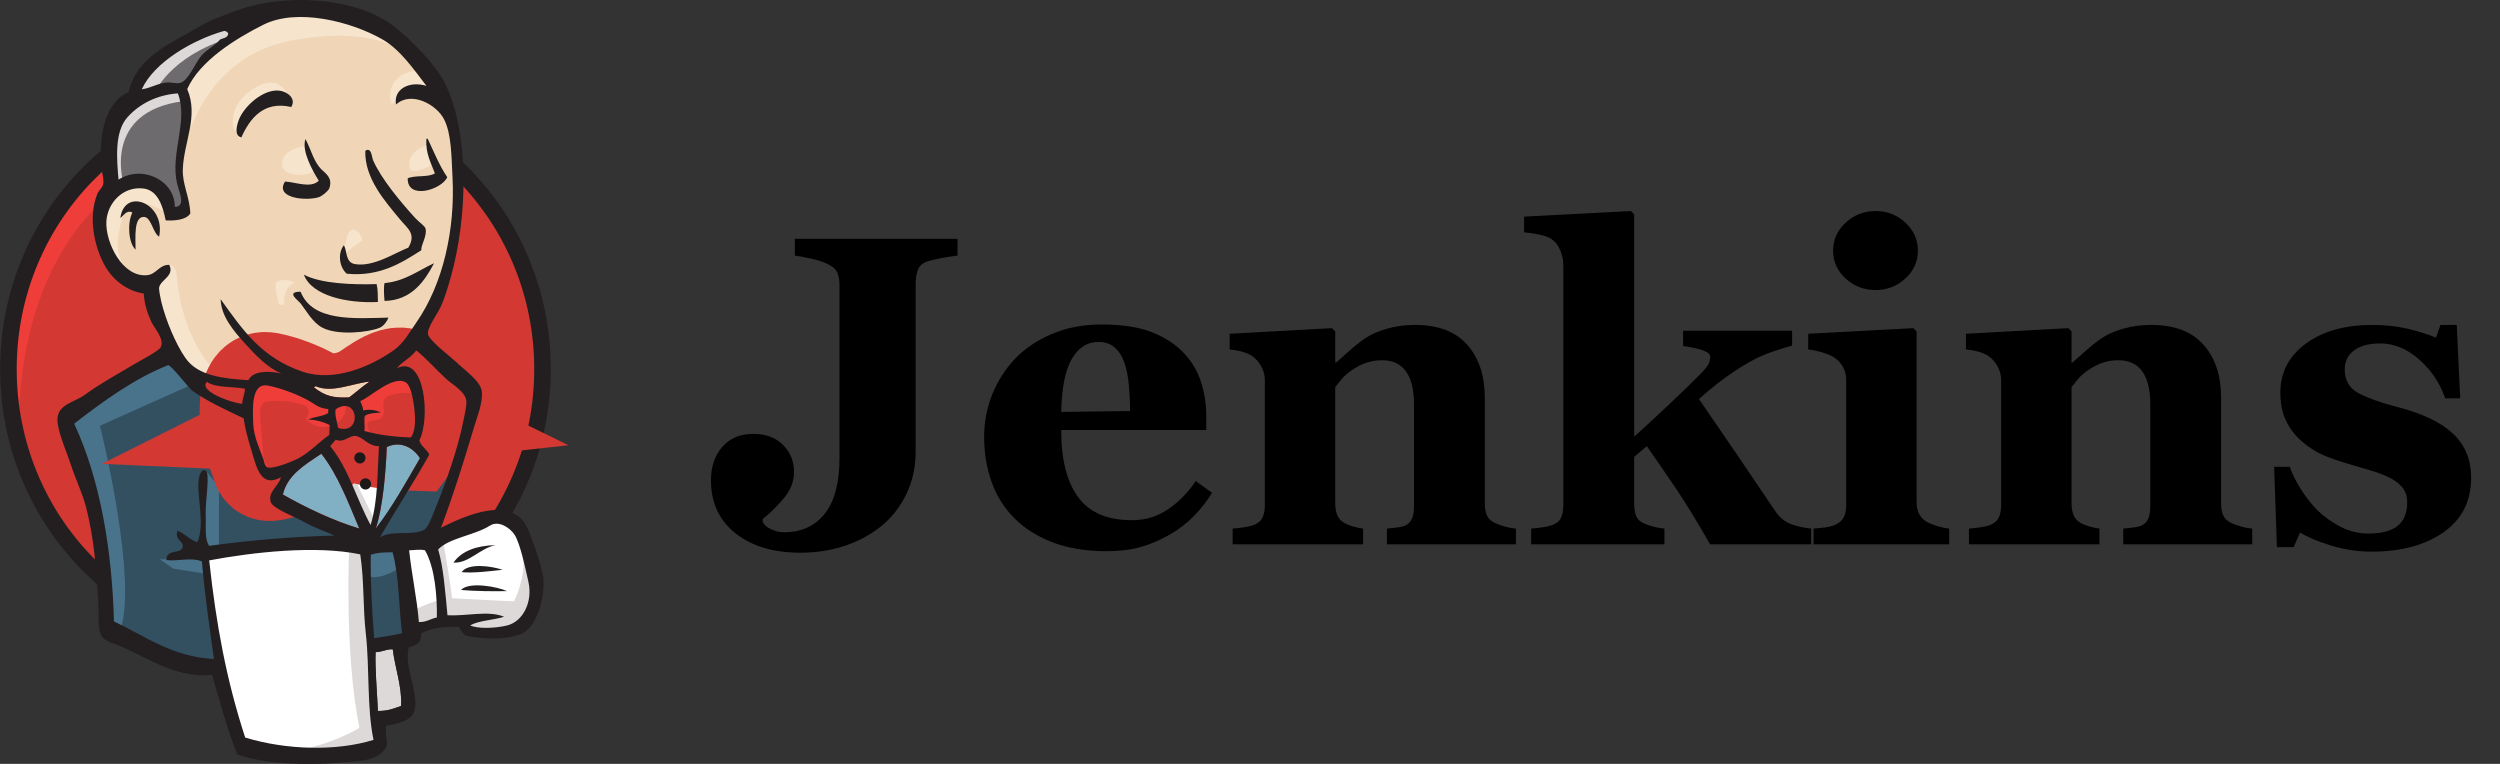 <svg width="144" height="44" viewBox="0 0 144 44" fill="none" xmlns="http://www.w3.org/2000/svg">
<rect x="0" y="0" width="144" height="44" fill="#333333" stroke="none"/>
<g clip-path="url(#clip0_35_7815)">
<path d="M31.25 21.202C31.25 29.92 24.363 36.986 15.867 36.986C7.372 36.986 0.485 29.92 0.485 21.202C0.485 12.485 7.372 5.418 15.867 5.418C24.363 5.418 31.25 12.485 31.25 21.202" fill="#D33833"/>
<path d="M1.111 25.112C1.111 25.112 -0.002 8.651 15.117 8.181L14.062 6.417L5.858 9.18L3.514 11.885L1.463 15.824L0.291 20.409L0.642 23.466" fill="#EF3D3A"/>
<path d="M5.331 10.434C2.632 13.205 0.962 17.03 0.962 21.261C0.962 25.492 2.632 29.317 5.331 32.087C8.031 34.857 11.753 36.566 15.867 36.566C19.981 36.566 23.703 34.857 26.403 32.087C29.101 29.317 30.772 25.492 30.772 21.261C30.772 17.03 29.101 13.205 26.403 10.434C23.703 7.665 19.981 5.956 15.867 5.956C11.753 5.956 8.031 7.665 5.331 10.434ZM4.648 32.757C1.78 29.814 0.006 25.747 0.006 21.261C0.006 16.774 1.78 12.708 4.648 9.765C7.516 6.821 11.485 4.997 15.867 4.997C20.248 4.997 24.218 6.821 27.085 9.765C29.954 12.708 31.727 16.775 31.727 21.261C31.727 25.747 29.954 29.814 27.085 32.757C24.218 35.7 20.248 37.525 15.867 37.525C11.485 37.525 7.516 35.7 4.648 32.757Z" fill="#231F20"/>
<path d="M22.343 21.29L19.998 21.643L16.834 21.996L14.783 22.054L12.79 21.996L11.267 21.525L9.919 20.056L8.864 17.057L8.63 16.411L7.223 15.941L6.403 14.588L5.817 12.648L6.461 10.943L7.985 10.414L9.216 11.002L9.802 12.296L10.505 12.178L10.739 11.884L10.505 10.532L10.446 8.827L10.798 6.476L10.784 5.132L11.853 3.419L13.728 2.067L17.01 0.656L20.643 1.185L23.807 3.478L25.272 5.829L26.21 7.534L26.445 11.767L25.741 15.412L24.452 18.645L23.221 20.35" fill="#F0D6B7"/>
<path d="M20.35 31.46L11.97 31.813V33.224L12.673 38.162L12.322 38.574L6.462 36.575L6.051 35.869L5.465 29.226L4.118 25.229L3.824 24.288L8.513 21.055L9.978 20.467L11.267 22.054L12.38 23.054L13.669 23.465L14.255 23.642L14.959 26.699L15.486 27.345L16.834 26.875L15.896 28.697L20.995 31.108L20.35 31.46" fill="#335061"/>
<path d="M6.461 10.943L7.985 10.414L9.215 11.002L9.801 12.295L10.505 12.178L10.68 11.472L10.329 10.12L10.68 6.887L10.387 5.123L11.442 3.888L13.727 2.066L13.083 1.184L9.86 2.772L8.512 3.83L7.75 5.476L6.578 7.063L6.227 8.944L6.461 10.943Z" fill="#6D6B6D"/>
<path d="M8.864 5.417C8.864 5.417 9.743 3.242 13.259 2.184C16.775 1.126 13.435 1.42 13.435 1.42L9.626 2.89L8.161 4.359L7.516 5.535L8.864 5.417ZM7.106 10.532C7.106 10.532 5.875 6.417 10.563 5.829L10.387 5.123L7.164 5.888L6.227 8.945L6.461 10.943L7.106 10.532Z" fill="#DCD9D8"/>
<path d="M8.981 15.999L9.748 15.253C9.748 15.253 10.094 15.293 10.153 15.705C10.211 16.116 10.387 19.82 12.907 21.819C13.137 22.001 11.032 21.525 11.032 21.525L9.157 18.586L8.981 15.999ZM19.764 14.882C19.764 14.882 19.901 13.1 20.379 13.237C20.857 13.374 20.857 13.854 20.857 13.854C20.857 13.854 19.695 14.608 19.764 14.882ZM24.628 8.356C24.628 8.356 23.661 8.561 23.573 9.415C23.484 10.268 24.628 9.591 24.803 9.532L24.628 8.356ZM17.537 8.415C17.537 8.415 16.248 8.592 16.248 9.415C16.248 10.237 17.712 10.179 18.123 9.826L17.537 8.415ZM9.567 12.236C9.567 12.236 7.34 10.884 7.106 12.177C6.871 13.471 6.344 14.411 7.457 15.764L6.695 15.528L5.992 13.706L5.758 11.942L7.106 10.531L8.629 10.649L9.508 11.354L9.567 12.236V12.236ZM10.622 8.533C10.622 8.533 11.618 3.359 16.658 2.36C20.807 1.537 22.986 2.536 23.807 3.477C23.807 3.477 20.115 -0.932 16.599 0.42C13.083 1.772 10.505 4.241 10.563 5.828C10.663 8.532 10.622 8.533 10.622 8.533ZM24.217 4.065C24.217 4.065 22.518 4.006 22.459 5.535C22.459 5.535 22.459 5.77 22.576 6.005C22.576 6.005 23.925 4.476 24.745 5.299" fill="#F7E4CD"/>
<path d="M16.776 6.164C16.776 6.164 16.483 3.818 14.49 5.182C13.2 6.064 13.318 7.298 13.552 7.533C13.786 7.769 13.723 8.242 13.901 7.917C14.079 7.592 14.021 6.534 14.665 6.24C15.31 5.946 16.367 5.618 16.776 6.164Z" fill="#F7E4CD"/>
<path d="M11.266 22.054L5.758 24.523C5.758 24.523 8.043 33.635 6.871 36.457L6.051 36.163L5.992 32.695L4.469 26.111L3.824 24.288L9.567 20.408L11.266 22.054ZM11.833 27.094L12.614 28.05V31.578H11.677C11.677 31.578 11.559 29.109 11.559 28.815C11.559 28.521 11.677 27.463 11.677 27.463L11.833 27.094ZM11.853 32.107L9.216 32.224L9.977 32.754L11.853 33.047" fill="#49728B"/>
<path d="M20.877 31.519L23.046 31.46L23.573 36.869L21.346 37.163L20.877 31.519Z" fill="#335061"/>
<path d="M21.463 31.519L24.745 31.342C24.745 31.342 26.093 27.933 26.093 27.756C26.093 27.58 27.265 22.818 27.265 22.818L24.628 20.055L24.1 19.585L22.694 20.996V26.463L21.463 31.519Z" fill="#335061"/>
<path d="M22.928 31.107L20.877 31.519L21.17 33.165C21.932 33.518 23.221 32.577 23.221 32.577L22.928 31.107ZM22.987 20.82L27.089 23.877L27.206 22.466L24.1 19.585L22.987 20.82Z" fill="#49728B"/>
<path d="M13.886 43.101L12.673 38.162L12.07 34.518L11.97 31.813L17.461 31.52L20.877 31.519L20.567 37.692L21.094 42.454L21.035 43.336L16.582 43.689L13.886 43.101Z" fill="white"/>
<path d="M20.115 31.46C20.115 31.46 19.822 37.574 20.701 41.924C20.701 41.924 18.943 43.042 16.365 43.335L21.287 43.159L21.873 42.806L21.17 33.165L20.994 31.107" fill="#DCD9D8"/>
<path d="M23.672 36.399L25.958 35.753L30.294 35.517L30.939 33.519L29.767 30.05L28.419 29.874L26.544 30.462L24.745 31.343L23.79 31.167L23.045 31.46" fill="white"/>
<path d="M23.631 35.222C23.631 35.222 25.155 34.517 25.389 34.576L24.745 31.343L25.506 31.049C25.506 31.049 26.034 34.106 26.034 34.458C26.034 34.458 29.316 34.635 29.609 34.635C29.609 34.635 30.312 33.283 30.136 31.872L30.781 33.753L30.839 34.811L29.902 36.222L28.847 36.457L27.089 36.398L26.503 35.634L24.452 35.928L23.807 36.163" fill="#DCD9D8"/>
<path d="M21.328 31.05L20.039 27.758L18.691 25.818C18.691 25.818 18.984 24.994 19.395 24.994H20.742L22.032 25.465L21.915 27.64L21.328 31.05Z" fill="white"/>
<path d="M21.58 29.932C21.58 29.932 19.939 26.758 19.939 26.287C19.939 26.287 20.232 25.582 20.643 25.758C21.053 25.935 21.932 26.405 21.932 26.405V25.288L19.939 24.876L18.592 25.052L20.877 30.461L21.346 30.52" fill="#DCD9D8"/>
<path d="M14.414 22.172L12.79 21.995L11.266 21.524V22.054L12.011 22.877L14.355 23.936" fill="white"/>
<path d="M11.794 22.348C11.794 22.348 13.611 23.113 14.197 22.936L14.255 23.641L12.615 23.289L11.618 22.584L11.794 22.348Z" fill="#DCD9D8"/>
<path d="M23.666 25.195C22.672 25.165 21.773 25.047 20.987 24.824C21.04 24.501 20.94 24.183 21.021 23.95C21.24 23.792 21.607 23.794 21.939 23.757C21.652 23.616 21.25 23.56 20.919 23.641C20.911 23.417 20.811 23.278 20.75 23.102C21.309 22.902 22.629 21.59 23.371 22.024C23.725 22.231 23.875 23.411 23.902 23.985C23.925 24.462 23.86 24.942 23.666 25.195" fill="#D33833"/>
<path d="M23.666 25.195C22.672 25.165 21.773 25.047 20.987 24.824C21.04 24.501 20.94 24.183 21.021 23.95C21.24 23.792 21.607 23.794 21.939 23.757C21.652 23.616 21.25 23.56 20.919 23.641C20.911 23.417 20.811 23.278 20.75 23.102C21.309 22.902 22.629 21.59 23.371 22.024C23.725 22.231 23.875 23.411 23.902 23.985C23.925 24.462 23.86 24.942 23.666 25.195H23.666Z" stroke="#D33833" stroke-width="6.141"/>
<path d="M18.911 23.564C18.909 23.639 18.905 23.715 18.902 23.791C18.592 23.996 18.091 23.994 17.75 24.166C18.253 24.188 18.648 24.309 18.99 24.48L18.968 25.05C18.399 25.441 17.879 26.023 17.209 26.39C16.892 26.563 15.78 27.009 15.443 26.93C15.253 26.886 15.235 26.648 15.159 26.424C14.997 25.945 14.623 25.183 14.59 24.461C14.549 23.55 14.457 22.023 15.435 22.211C16.225 22.362 17.143 22.727 17.755 23.062C18.128 23.267 18.345 23.52 18.911 23.564Z" fill="#D33833"/>
<path d="M18.911 23.564C18.909 23.639 18.905 23.715 18.902 23.791C18.592 23.996 18.091 23.994 17.75 24.166C18.253 24.188 18.648 24.309 18.99 24.48L18.968 25.05C18.399 25.441 17.879 26.023 17.209 26.39C16.892 26.563 15.78 27.009 15.443 26.93C15.253 26.886 15.235 26.648 15.159 26.424C14.997 25.945 14.623 25.183 14.59 24.461C14.549 23.55 14.457 22.023 15.435 22.211C16.225 22.362 17.143 22.727 17.755 23.062C18.128 23.267 18.345 23.52 18.911 23.564V23.564Z" stroke="#D33833" stroke-width="6.141"/>
<path d="M19.477 24.65C19.39 24.154 19.289 24.012 19.328 23.579C20.648 22.697 20.895 25.095 19.477 24.65" fill="#D33833"/>
<path d="M19.477 24.65C19.39 24.154 19.289 24.012 19.328 23.579C20.648 22.697 20.895 25.095 19.477 24.65H19.477Z" stroke="#D33833" stroke-width="6.141"/>
<path d="M21.387 25.053C21.387 25.053 20.977 24.465 21.27 24.289C21.563 24.113 21.856 24.289 22.032 23.995C22.208 23.701 22.032 23.525 22.09 23.172C22.149 22.82 22.442 22.761 22.735 22.702C23.028 22.643 23.849 22.526 23.966 22.82L23.614 21.761L22.911 21.526L20.684 22.82L20.567 23.466V24.759L21.387 25.053ZM15.234 26.993C15.164 26.076 15.089 25.16 15.006 24.243C14.882 22.875 15.334 23.113 16.517 23.113C16.697 23.113 17.629 23.329 17.695 23.466C18.015 24.121 17.161 23.975 18.064 24.469C18.825 24.886 20.172 24.216 19.864 23.29C19.691 23.084 18.966 23.225 18.706 23.09L17.333 22.376C16.75 22.073 15.404 21.631 14.783 22.055C13.21 23.128 14.882 25.811 15.444 26.93" fill="#EF3D3A"/>
<path d="M16.776 6.164C15.179 5.791 14.385 6.835 13.901 7.917C13.469 7.812 13.641 7.223 13.75 6.922C14.036 6.133 15.188 5.083 16.129 5.226C16.534 5.287 17.082 5.659 16.776 6.164ZM24.558 7.989L24.634 7.992C24.995 8.744 25.307 9.541 25.762 10.205C25.457 10.918 23.453 11.548 23.484 10.269C23.917 10.079 24.665 10.23 25.05 9.987C24.828 9.375 24.507 8.854 24.558 7.989ZM17.594 8.009C17.936 8.638 18.048 9.3 18.534 9.776C18.754 9.99 19.18 10.252 18.968 10.848C18.919 10.988 18.558 11.302 18.35 11.363C17.589 11.588 15.815 11.41 16.416 10.458C17.046 10.487 17.891 10.868 18.362 10.409C18.001 9.83 17.357 8.684 17.594 8.009ZM24.272 14.41C23.127 15.148 21.849 15.951 19.971 15.765C19.57 15.415 19.417 14.636 19.807 14.122C20.01 14.472 19.882 15.115 20.448 15.212C21.513 15.395 22.753 14.558 23.519 14.266C23.994 13.462 23.478 13.167 23.05 12.649C22.174 11.589 20.998 10.276 21.041 8.689C21.395 8.432 21.426 9.083 21.477 9.201C21.934 10.275 23.086 11.65 23.927 12.569C24.133 12.796 24.473 13.013 24.51 13.163C24.619 13.598 24.227 14.12 24.272 14.41H24.272ZM9.166 13.632C8.807 13.427 8.721 12.521 8.3 12.495C7.697 12.458 7.807 13.67 7.809 14.379C7.395 14.001 7.322 12.838 7.626 12.241C7.279 12.069 7.124 12.429 6.931 12.556C7.179 10.752 9.562 11.719 9.166 13.632H9.166ZM25.002 15.161C24.469 16.179 23.714 17.301 22.149 17.334C22.117 17.005 22.093 16.504 22.151 16.306C23.347 16.191 24.086 15.58 25.002 15.161ZM17.503 15.821C18.502 16.348 20.336 16.404 21.693 16.364C21.766 16.663 21.764 17.031 21.767 17.395C20.023 17.482 17.961 17.049 17.503 15.821ZM17.314 16.803C18.004 18.542 20.377 18.342 22.377 18.294C22.289 18.52 22.098 18.786 21.861 18.883C21.22 19.144 19.451 19.343 18.561 18.869C17.997 18.568 17.634 17.887 17.325 17.489C17.176 17.296 16.432 16.804 17.314 16.803" fill="#231F20"/>
<path d="M24.189 26.394C23.379 27.786 22.604 29.216 21.643 30.443C22.046 29.255 22.218 27.266 22.279 25.749C23.122 25.353 23.844 25.838 24.189 26.394Z" fill="#81B0C4"/>
<path d="M28.548 31.397C27.641 31.579 27.004 32.463 26.119 32.406C26.606 31.719 27.458 31.429 28.548 31.397ZM28.948 32.821C28.209 32.899 27.341 33.019 26.591 32.957C26.946 32.413 28.314 32.601 28.948 32.821ZM29.205 34.048C28.374 34.066 27.341 34.05 26.552 33.983C27.019 33.48 28.666 33.796 29.205 34.048Z" fill="#231F20"/>
<path d="M22.626 37.408C22.745 38.455 23.158 39.516 23.107 40.662C22.647 40.818 22.384 40.953 21.768 40.953C21.724 39.978 21.595 38.489 21.633 37.56C21.936 37.58 22.383 37.343 22.626 37.408Z" fill="#DCD9D8"/>
<path d="M21.286 21.981C20.869 22.254 20.514 22.596 20.113 22.887C19.225 22.931 18.74 22.826 18.087 22.314C18.098 22.273 18.163 22.291 18.166 22.241C19.117 22.666 20.326 22.067 21.286 21.981" fill="#F0D6B7"/>
<path d="M16.294 28.485C16.555 27.349 17.579 26.761 18.509 26.135C19.468 27.357 20.052 28.928 20.695 30.444C19.176 29.985 17.625 29.24 16.294 28.485Z" fill="#81B0C4"/>
<path d="M21.634 37.56C21.595 38.489 21.725 39.978 21.768 40.952C22.384 40.953 22.648 40.817 23.107 40.662C23.159 39.515 22.745 38.455 22.626 37.408C22.383 37.343 21.936 37.58 21.634 37.56ZM12.05 32.278C12.456 36.021 13.044 39.167 14.122 42.482C16.515 43.211 19.399 43.274 21.514 42.617C21.126 40.746 21.296 38.468 21.069 36.472C20.898 34.971 20.985 33.462 20.75 31.931C18.188 31.396 14.565 31.806 12.05 32.278ZM21.356 31.955C21.335 33.562 21.428 35.148 21.55 36.757C22.166 36.665 22.583 36.603 23.155 36.477C22.969 34.928 22.992 33.184 22.614 31.813C22.177 31.817 21.792 31.808 21.356 31.955H21.356ZM24.478 31.695C24.186 31.628 23.846 31.693 23.567 31.698C23.698 33.009 24.016 34.455 24.128 35.83C24.567 35.844 24.802 35.636 25.163 35.566C25.182 34.359 25.057 32.696 24.478 31.695ZM29.204 36.028C30.119 35.805 30.694 34.68 30.439 33.526C30.267 32.749 29.961 31.288 29.633 30.792C29.392 30.425 28.736 29.944 28.212 30.28C27.36 30.828 25.859 30.987 25.238 31.649C25.549 32.69 25.646 34.119 25.775 35.437C26.839 35.504 28.148 35.144 29.034 35.526C28.416 35.727 27.614 35.728 27.08 36.021C27.516 36.232 28.538 36.19 29.204 36.028ZM20.695 30.445C20.052 28.928 19.468 27.357 18.509 26.135C17.579 26.761 16.555 27.349 16.294 28.485C17.624 29.241 19.176 29.986 20.695 30.445ZM22.279 25.749C22.218 27.266 22.046 29.255 21.643 30.443C22.604 29.216 23.379 27.786 24.189 26.394C23.844 25.838 23.122 25.353 22.279 25.749V25.749ZM20.483 25.109C20.119 25.07 19.81 25.529 19.336 25.33C19.228 25.451 19.129 25.581 19.019 25.698C20.064 26.963 20.54 28.756 21.347 30.242C21.78 28.815 21.731 27.252 21.826 25.694C21.231 25.732 20.9 25.154 20.483 25.109ZM19.328 23.58C19.289 24.013 19.39 24.155 19.477 24.651C20.895 25.096 20.648 22.697 19.328 23.58V23.58ZM17.755 23.062C17.144 22.727 16.225 22.362 15.435 22.211C14.457 22.023 14.549 23.55 14.59 24.461C14.623 25.182 14.996 25.945 15.159 26.424C15.236 26.648 15.252 26.885 15.443 26.93C15.78 27.009 16.892 26.563 17.209 26.389C17.879 26.023 18.399 25.441 18.968 25.05C18.975 24.86 18.983 24.67 18.99 24.48C18.648 24.309 18.253 24.187 17.75 24.165C18.091 23.993 18.592 23.996 18.903 23.791C18.905 23.715 18.909 23.639 18.911 23.563C18.345 23.52 18.128 23.267 17.755 23.062ZM11.916 21.998C11.409 22.514 13.339 23.219 13.954 23.257C13.95 22.93 14.139 22.622 14.101 22.387C13.371 22.258 12.412 22.343 11.916 21.998H11.916ZM18.166 22.24C18.163 22.291 18.098 22.272 18.087 22.314C18.74 22.825 19.225 22.931 20.113 22.887C20.514 22.595 20.869 22.254 21.287 21.981C20.326 22.067 19.117 22.666 18.166 22.24ZM23.903 23.986C23.875 23.411 23.725 22.231 23.371 22.024C22.629 21.589 21.309 22.902 20.75 23.102C20.811 23.278 20.911 23.417 20.919 23.642C21.25 23.56 21.652 23.616 21.939 23.757C21.608 23.794 21.24 23.792 21.021 23.95C20.941 24.183 21.041 24.5 20.987 24.824C21.774 25.047 22.672 25.165 23.666 25.195C23.86 24.942 23.926 24.462 23.903 23.985L23.903 23.986ZM11.062 22.497C10.903 22.384 9.825 20.977 9.677 21.035C7.727 21.807 5.903 23.141 4.274 24.403C5.827 27.747 6.455 31.845 6.565 35.794C8.345 36.629 9.909 37.833 12.324 37.959C12.044 35.975 11.789 34.205 11.63 32.338C11.024 32.081 10.153 32.349 9.585 32.258C9.58 31.572 10.453 31.957 10.525 31.496C10.58 31.146 10.045 31.12 10.219 30.57C10.663 30.732 10.896 31.09 11.37 31.224C11.803 30.274 11.364 28.594 11.426 27.801C11.438 27.652 11.5 26.975 11.833 27.094C12.127 27.199 11.816 28.893 11.848 29.644C11.878 30.336 11.765 31.006 12.044 31.44C14.378 31.122 16.75 30.916 19.275 30.846C18.72 30.607 18.06 30.381 17.336 29.972C16.944 29.75 15.707 29.288 15.594 28.914C15.414 28.319 16.068 28.002 16.18 27.491C15.002 28.136 14.772 26.873 14.493 25.979C14.241 25.169 14.097 24.564 14.035 24.097C13.02 23.611 11.935 23.12 11.062 22.497ZM22.872 21.205C24.497 20.415 24.79 24.16 24.153 25.366C24.251 25.726 24.59 25.863 24.728 26.187C23.821 27.817 22.814 29.338 21.889 30.948C22.577 30.518 23.56 30.871 24.37 30.549C24.666 30.432 24.881 29.752 25.105 29.208C25.721 27.712 26.368 25.825 26.657 24.397C26.722 24.072 26.899 23.363 26.859 23.073C26.788 22.555 26.087 22.17 25.73 21.85C25.073 21.257 24.659 20.736 23.974 20.183C23.696 20.594 23.099 20.871 22.872 21.205ZM7.345 6.749C6.571 7.604 6.733 9.205 6.827 10.345C8.227 9.461 10.084 10.414 10.066 11.917C10.735 11.899 10.316 11.079 10.195 10.552C9.8 8.827 10.861 6.954 10.243 5.378C9.045 5.469 8.06 5.96 7.345 6.749ZM12.886 1.789C11.133 2.287 8.886 3.565 8.166 5.145C8.724 5.063 9.111 4.781 9.661 4.746C9.869 4.733 10.142 4.834 10.38 4.774C10.857 4.656 11.258 3.584 11.618 3.186C11.968 2.797 12.389 2.63 12.677 2.275C12.862 2.186 13.136 2.192 13.146 1.913C13.066 1.827 12.982 1.762 12.886 1.789ZM22.01 2.258C20.191 1.228 17.111 0.453 15.176 1.421C13.615 2.202 11.504 3.495 10.784 5.132C11.456 6.713 10.585 8.161 10.529 9.765C10.5 10.619 10.93 11.364 10.963 12.294C10.732 12.675 10.03 12.722 9.543 12.695C9.38 11.873 9.093 10.949 8.249 10.856C7.055 10.725 6.182 11.717 6.127 12.753C6.063 13.972 7.06 15.991 8.473 15.851C9.019 15.797 9.154 15.248 9.748 15.253C10.07 15.899 9.251 16.101 9.166 16.563C9.145 16.682 9.235 17.148 9.287 17.367C9.543 18.43 10.116 19.808 10.679 20.618C11.394 21.645 12.798 21.8 14.309 21.901C14.579 21.317 15.573 21.366 16.221 21.518C15.445 21.21 14.723 20.462 14.125 19.8C13.438 19.041 12.742 18.226 12.707 17.233C14.005 19.041 15.078 20.619 17.439 21.413C19.226 22.015 21.312 21.138 22.684 20.171C23.254 19.769 23.594 19.131 23.999 18.548C25.514 16.362 26.221 13.241 26.065 10.217C26.001 8.97 26.004 7.727 25.587 6.888C25.151 6.01 23.676 5.225 22.813 6.019C22.653 5.166 23.531 4.638 24.562 4.945C23.827 3.993 23.055 2.849 22.01 2.258ZM25.4 30.399C26.822 29.69 29.478 28.491 30.369 30.402C30.698 31.107 31.084 32.297 31.255 33.025C31.495 34.05 30.994 36.207 29.942 36.551C29.014 36.855 27.931 36.837 26.813 36.611C26.681 36.501 26.534 36.31 26.432 36.11C25.633 36.079 24.886 36.153 24.255 36.482C24.314 37.075 23.915 37.17 23.541 37.292C23.263 38.396 24.096 39.838 23.897 40.845C23.755 41.562 22.875 41.673 22.228 41.807C22.207 42.206 22.256 42.539 22.3 42.876C22.153 43.423 21.49 43.734 20.861 43.81C18.794 44.059 15.655 44.171 13.667 43.454C13.112 42.088 12.675 40.427 12.213 38.868C10.273 39.076 8.705 38.029 7.226 37.343C6.714 37.105 6.006 36.974 5.815 36.565C5.629 36.169 5.705 35.41 5.659 34.694C5.542 32.864 5.442 31.099 4.96 29.225C4.744 28.384 4.367 27.642 4.104 26.831C3.86 26.081 3.436 25.152 3.325 24.404C3.161 23.294 4.202 23.232 4.868 22.751C5.898 22.008 6.707 21.596 7.822 20.925C8.152 20.726 9.148 20.223 9.261 19.991C9.487 19.532 8.875 18.884 8.711 18.524C8.452 17.954 8.318 17.471 8.28 16.909C7.345 16.76 6.636 16.202 6.207 15.572C5.499 14.53 5.007 12.601 5.62 11.134C5.668 11.019 5.908 10.792 5.944 10.614C6.013 10.265 5.812 9.8 5.8 9.429C5.736 7.523 6.121 5.88 7.401 5.305C7.92 3.229 9.779 2.539 11.53 1.508C12.185 1.122 12.907 0.876 13.652 0.6C16.326 -0.387 20.428 -0.201 22.647 1.483C23.588 2.197 25.091 3.704 25.63 4.796C27.05 7.677 26.949 12.492 25.956 15.997C25.822 16.467 25.628 17.159 25.358 17.724C25.169 18.119 24.583 18.909 24.654 19.257C24.727 19.617 25.991 20.58 26.262 20.842C26.75 21.314 27.677 21.941 27.752 22.537C27.832 23.171 27.473 24.038 27.291 24.65C26.683 26.692 26.09 28.579 25.4 30.399Z" fill="#231F20"/>
<path d="M15.915 16.266C15.992 16.163 16.416 16.007 17.01 16.293C17.01 16.293 16.306 16.411 16.365 17.587L16.072 17.528C16.072 17.528 15.769 16.462 15.915 16.266Z" fill="#F7E4CD"/>
<path d="M21.053 26.375C21.053 26.461 21.019 26.543 20.959 26.604C20.898 26.664 20.816 26.698 20.731 26.698C20.645 26.698 20.563 26.664 20.503 26.604C20.442 26.543 20.408 26.461 20.408 26.375C20.408 26.289 20.442 26.207 20.503 26.147C20.563 26.086 20.645 26.052 20.731 26.052C20.816 26.052 20.898 26.086 20.959 26.147C21.019 26.207 21.053 26.289 21.053 26.375ZM21.375 27.874C21.375 27.96 21.341 28.042 21.281 28.103C21.22 28.163 21.138 28.198 21.053 28.198C20.967 28.198 20.885 28.163 20.825 28.103C20.764 28.042 20.73 27.96 20.73 27.874C20.73 27.788 20.764 27.706 20.825 27.645C20.885 27.585 20.967 27.551 21.053 27.551C21.138 27.551 21.22 27.585 21.281 27.645C21.341 27.706 21.375 27.788 21.375 27.874" fill="#1D1919"/>
<path d="M55.154 14.723C54.824 14.764 54.544 14.806 54.313 14.847C54.052 14.895 53.792 14.953 53.535 15.021C53.197 15.111 52.98 15.273 52.886 15.504C52.791 15.736 52.743 16.001 52.743 16.299V26.003C52.743 26.897 52.564 27.716 52.206 28.46C51.847 29.205 51.355 29.829 50.728 30.334C50.094 30.831 49.385 31.205 48.602 31.457C47.819 31.709 46.983 31.836 46.093 31.836C44.552 31.836 43.31 31.464 42.366 30.72C41.422 29.975 40.951 28.955 40.951 27.657C40.951 26.888 41.167 26.251 41.6 25.747C42.032 25.243 42.628 24.991 43.386 24.991C44.103 24.991 44.673 25.201 45.098 25.623C45.522 26.045 45.734 26.565 45.734 27.185C45.734 27.715 45.551 28.204 45.184 28.655C44.818 29.105 44.4 29.521 43.93 29.901V30.062C44.004 30.228 44.165 30.368 44.413 30.484C44.661 30.6 44.913 30.657 45.169 30.657C46.161 30.657 46.94 30.302 47.506 29.59C48.072 28.879 48.355 27.803 48.355 26.363V16.423C48.355 16.125 48.309 15.877 48.218 15.678C48.127 15.48 47.907 15.306 47.56 15.157C47.312 15.05 47.012 14.959 46.66 14.884C46.308 14.81 46.016 14.756 45.784 14.723V13.756H55.154V14.723H55.154ZM69.814 28.388C69.526 28.86 69.178 29.304 68.77 29.722C68.362 30.139 67.898 30.497 67.379 30.794C66.827 31.108 66.268 31.346 65.704 31.507C65.139 31.668 64.49 31.749 63.757 31.749C62.537 31.749 61.484 31.575 60.599 31.228C59.713 30.881 58.981 30.414 58.405 29.827C57.828 29.24 57.397 28.548 57.113 27.75C56.829 26.952 56.687 26.086 56.687 25.152C56.687 24.309 56.841 23.501 57.15 22.728C57.455 21.962 57.901 21.262 58.467 20.663C59.027 20.076 59.734 19.601 60.587 19.237C61.44 18.873 62.393 18.691 63.448 18.691C64.602 18.691 65.549 18.832 66.291 19.113C67.033 19.394 67.647 19.783 68.133 20.279C68.603 20.75 68.945 21.306 69.159 21.946C69.373 22.587 69.48 23.259 69.48 23.962V24.768H61.124C61.124 26.462 61.45 27.752 62.101 28.637C62.752 29.521 63.786 29.963 65.203 29.963C65.978 29.963 66.674 29.751 67.293 29.325C67.911 28.899 68.438 28.36 68.875 27.706L69.814 28.388ZM65.092 23.676C65.092 23.18 65.067 22.672 65.018 22.151C64.969 21.63 64.882 21.204 64.758 20.874C64.618 20.485 64.426 20.192 64.184 19.993C63.94 19.795 63.633 19.695 63.263 19.695C62.628 19.695 62.121 20.018 61.742 20.663C61.363 21.308 61.157 22.329 61.124 23.726L65.092 23.676ZM87.318 31.352H79.888V30.447C80.045 30.43 80.235 30.409 80.457 30.385C80.68 30.36 80.848 30.319 80.964 30.261C81.137 30.17 81.26 30.037 81.335 29.864C81.409 29.69 81.446 29.434 81.446 29.095V23.292C81.446 22.448 81.291 21.814 80.981 21.388C80.671 20.962 80.214 20.75 79.611 20.75C79.281 20.75 78.973 20.799 78.688 20.898C78.403 20.997 78.124 21.142 77.851 21.332C77.611 21.498 77.419 21.667 77.275 21.841C77.149 21.991 77.027 22.144 76.909 22.3V28.959C76.909 29.248 76.95 29.49 77.033 29.684C77.115 29.878 77.251 30.025 77.441 30.124C77.572 30.199 77.737 30.265 77.935 30.323C78.133 30.381 78.326 30.422 78.516 30.447V31.352H71V30.447C71.209 30.43 71.417 30.407 71.625 30.378C71.835 30.349 72.014 30.31 72.162 30.261C72.426 30.17 72.607 30.029 72.706 29.839C72.805 29.649 72.855 29.401 72.855 29.095V21.878C72.855 21.621 72.789 21.369 72.657 21.121C72.525 20.873 72.352 20.671 72.138 20.514C71.989 20.414 71.802 20.332 71.575 20.265C71.349 20.2 71.1 20.154 70.828 20.129V19.224L76.724 18.902L76.909 19.088V20.886H76.959C77.238 20.636 77.518 20.388 77.799 20.142C78.129 19.852 78.434 19.617 78.714 19.435C79.019 19.236 79.418 19.067 79.913 18.926C80.407 18.786 80.935 18.715 81.495 18.715C82.838 18.715 83.846 19.098 84.517 19.863C85.189 20.627 85.525 21.642 85.525 22.907V28.983C85.525 29.289 85.57 29.533 85.66 29.715C85.751 29.897 85.92 30.042 86.167 30.149C86.299 30.207 86.462 30.265 86.656 30.323C86.849 30.381 87.07 30.422 87.317 30.447V31.352L87.318 31.352ZM104.326 31.352H98.5C97.784 30.09 97.129 29.02 96.537 28.142C95.984 27.323 95.424 26.509 94.857 25.699L94.129 26.317V29.021C94.129 29.318 94.172 29.562 94.258 29.752C94.345 29.942 94.512 30.083 94.759 30.174C94.907 30.24 95.08 30.298 95.278 30.347C95.476 30.397 95.674 30.43 95.871 30.447V31.352H88.195V30.447C88.403 30.43 88.611 30.407 88.817 30.378C89.025 30.349 89.207 30.31 89.365 30.26C89.63 30.169 89.811 30.029 89.906 29.839C90.002 29.649 90.049 29.401 90.049 29.095V15.268C90.049 14.995 89.989 14.712 89.87 14.419C89.75 14.125 89.575 13.904 89.345 13.755C89.188 13.656 88.953 13.574 88.64 13.507C88.327 13.441 88.043 13.4 87.787 13.383V12.478L93.942 12.156L94.128 12.354V25.151C94.737 24.605 95.422 23.973 96.184 23.254C96.945 22.535 97.556 21.939 98.017 21.468C98.289 21.187 98.439 20.974 98.468 20.83C98.497 20.685 98.512 20.596 98.512 20.563C98.512 20.414 98.381 20.29 98.121 20.191C97.861 20.092 97.469 20.005 96.947 19.931V19.05H103.226V19.906C102.403 20.138 101.776 20.355 101.344 20.557C100.912 20.759 100.441 21.03 99.931 21.369C99.596 21.591 99.269 21.825 98.95 22.071C98.634 22.315 98.27 22.62 97.86 22.985C98.666 24.159 99.41 25.245 100.093 26.245C100.776 27.245 101.491 28.302 102.24 29.418C102.495 29.806 102.812 30.066 103.19 30.198C103.569 30.331 103.948 30.413 104.326 30.446V31.352H104.326ZM112.275 31.352H104.462V30.447C104.677 30.43 104.887 30.409 105.093 30.385C105.299 30.36 105.476 30.319 105.624 30.261C105.888 30.162 106.073 30.019 106.18 29.833C106.287 29.647 106.341 29.401 106.341 29.095V21.878C106.341 21.588 106.275 21.334 106.143 21.115C106.011 20.896 105.847 20.72 105.649 20.588C105.501 20.489 105.276 20.394 104.975 20.303C104.674 20.212 104.4 20.154 104.153 20.129V19.224L110.21 18.902L110.396 19.088V28.934C110.396 29.223 110.458 29.469 110.581 29.672C110.705 29.874 110.882 30.025 111.113 30.124C111.278 30.199 111.459 30.265 111.657 30.323C111.854 30.381 112.06 30.422 112.275 30.447V31.352V31.352ZM110.47 14.438C110.47 15.066 110.229 15.601 109.747 16.044C109.265 16.486 108.694 16.707 108.035 16.707C107.367 16.707 106.792 16.486 106.31 16.044C105.828 15.601 105.587 15.066 105.587 14.438C105.587 13.809 105.828 13.272 106.31 12.826C106.792 12.379 107.367 12.156 108.035 12.156C108.702 12.156 109.275 12.379 109.753 12.826C110.231 13.272 110.47 13.809 110.47 14.438ZM129.729 31.352H122.299V30.447C122.456 30.43 122.646 30.409 122.868 30.385C123.09 30.36 123.259 30.319 123.375 30.261C123.548 30.17 123.672 30.037 123.746 29.864C123.82 29.69 123.857 29.434 123.857 29.095V23.292C123.857 22.448 123.702 21.814 123.392 21.388C123.082 20.962 122.626 20.75 122.022 20.75C121.692 20.75 121.384 20.799 121.099 20.898C120.814 20.997 120.535 21.142 120.262 21.332C120.022 21.498 119.83 21.667 119.686 21.841C119.56 21.991 119.438 22.144 119.32 22.3V28.959C119.32 29.248 119.361 29.49 119.444 29.684C119.526 29.878 119.662 30.025 119.852 30.124C119.983 30.199 120.148 30.265 120.346 30.323C120.544 30.381 120.737 30.422 120.927 30.447V31.352H113.411V30.447C113.62 30.43 113.828 30.407 114.036 30.378C114.246 30.349 114.425 30.31 114.573 30.261C114.837 30.17 115.018 30.029 115.117 29.839C115.216 29.649 115.266 29.401 115.266 29.095V21.878C115.266 21.621 115.2 21.369 115.068 21.121C114.936 20.873 114.763 20.671 114.549 20.514C114.4 20.414 114.213 20.332 113.986 20.265C113.76 20.2 113.511 20.154 113.239 20.129V19.224L119.135 18.902L119.32 19.088V20.886H119.37C119.649 20.636 119.929 20.388 120.21 20.142C120.54 19.852 120.845 19.617 121.125 19.435C121.43 19.236 121.829 19.067 122.324 18.926C122.818 18.786 123.346 18.715 123.906 18.715C125.249 18.715 126.257 19.098 126.928 19.863C127.6 20.627 127.936 21.642 127.936 22.907V28.983C127.936 29.289 127.981 29.533 128.072 29.715C128.162 29.897 128.331 30.042 128.578 30.149C128.71 30.207 128.873 30.265 129.067 30.323C129.26 30.381 129.481 30.422 129.728 30.447V31.352L129.729 31.352ZM136.601 31.774C135.807 31.774 135.018 31.655 134.259 31.42C133.497 31.185 132.906 30.935 132.485 30.67L132.114 31.513H131.15L130.99 26.888H131.892C132.016 27.26 132.221 27.679 132.51 28.146C132.799 28.613 133.128 29.033 133.499 29.405C133.886 29.777 134.329 30.091 134.828 30.348C135.326 30.604 135.86 30.732 136.429 30.732C137.178 30.732 137.737 30.585 138.103 30.292C138.47 29.998 138.654 29.546 138.654 28.934C138.654 28.603 138.571 28.331 138.406 28.116C138.241 27.901 138.015 27.715 137.726 27.558C137.405 27.392 137.053 27.252 136.67 27.136C136.286 27.02 135.815 26.88 135.254 26.714C134.694 26.549 134.214 26.381 133.814 26.212C133.414 26.043 133 25.776 132.572 25.412C132.201 25.09 131.904 24.701 131.682 24.247C131.459 23.792 131.348 23.25 131.348 22.622C131.348 21.456 131.837 20.514 132.813 19.795C133.79 19.075 135.069 18.716 136.651 18.716C137.401 18.716 138.091 18.792 138.722 18.945C139.352 19.098 139.882 19.266 140.31 19.448L140.57 18.716H141.509L141.707 22.945H140.842C140.553 22.085 140.059 21.343 139.358 20.719C138.658 20.095 137.904 19.782 137.096 19.782C136.462 19.782 135.963 19.915 135.6 20.179C135.238 20.444 135.057 20.812 135.057 21.283C135.057 21.911 135.322 22.366 135.853 22.647C136.383 22.928 137.125 23.193 138.08 23.441C139.552 23.821 140.63 24.34 141.313 24.997C141.996 25.654 142.337 26.491 142.337 27.508C142.337 28.864 141.807 29.914 140.749 30.658C139.69 31.402 138.307 31.774 136.601 31.774H136.601Z" fill="black"/>
</g>
<defs>
<clipPath id="clip0_35_7815">
<rect width="143.147" height="44" fill="white"/>
</clipPath>
</defs>
</svg>
